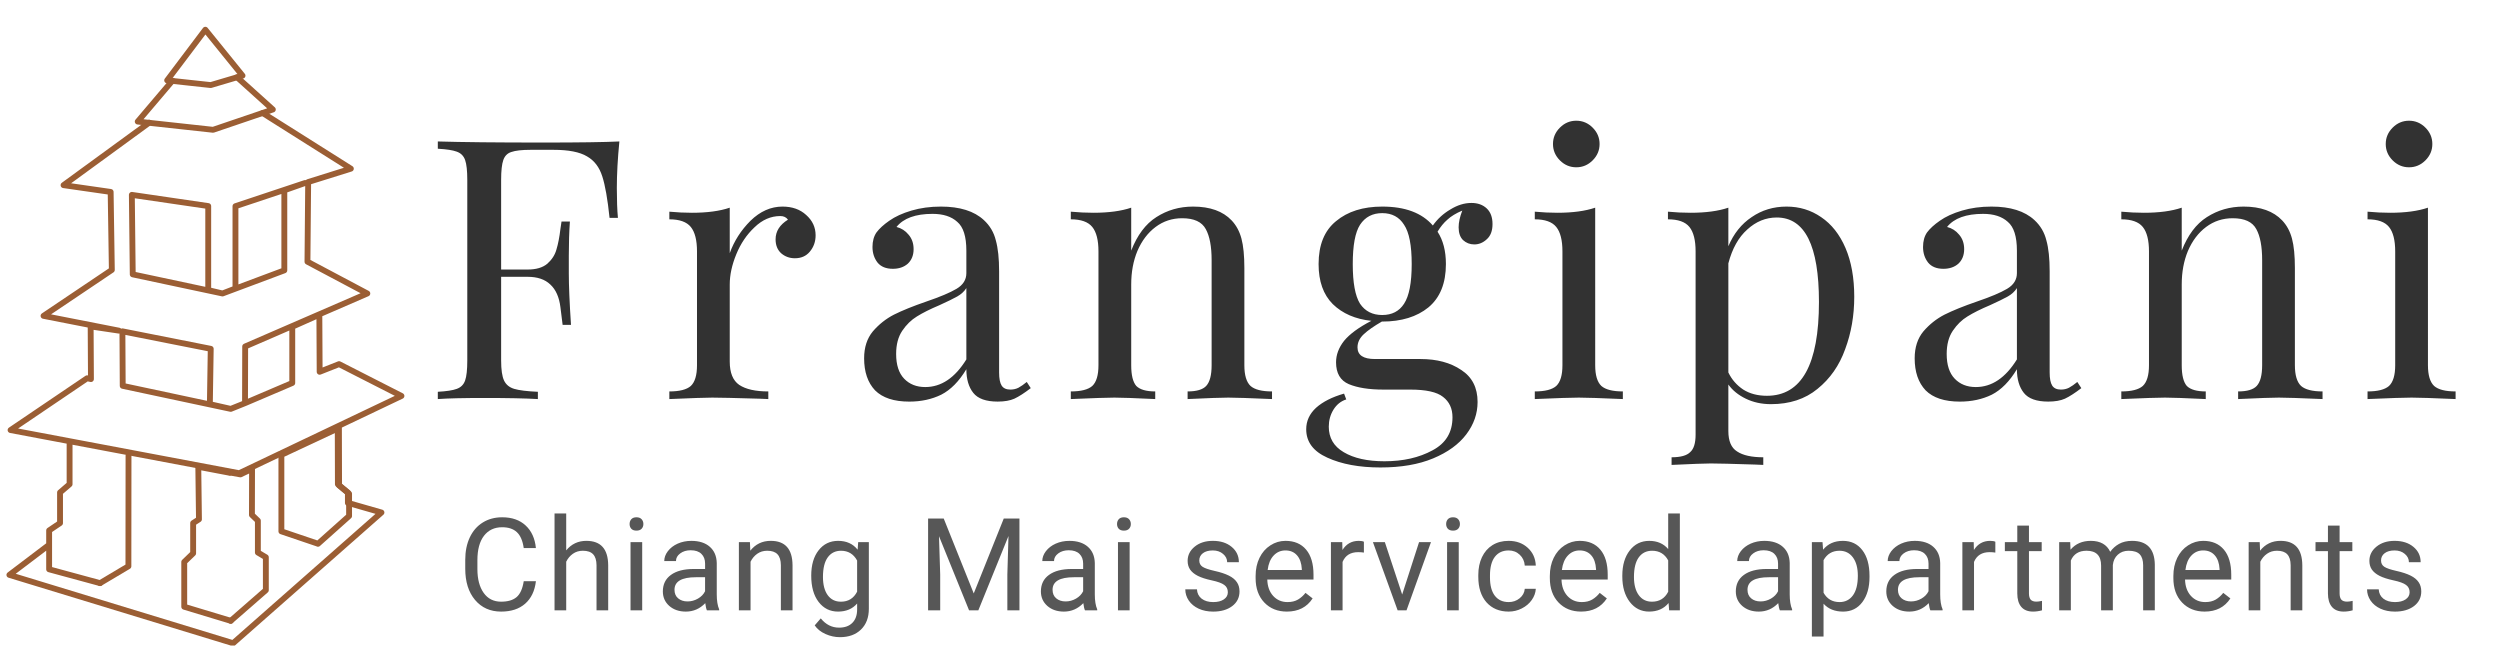 <?xml version="1.0" encoding="utf-8"?>
<!-- Generator: Adobe Illustrator 14.0.0, SVG Export Plug-In  -->
<!DOCTYPE svg PUBLIC "-//W3C//DTD SVG 1.1//EN" "http://www.w3.org/Graphics/SVG/1.1/DTD/svg11.dtd">
<svg version="1.1"
	 xmlns="http://www.w3.org/2000/svg" xmlns:xlink="http://www.w3.org/1999/xlink" xmlns:a="http://ns.adobe.com/AdobeSVGViewerExtensions/3.0/"
	 x="0px" y="0px" width="213px" height="55px" viewBox="0 -2 213 55" enable-background="new 0 -2 213 55" xml:space="preserve">
<defs>
</defs>
<path fill="#323232" d="M52.771,10.052c-0.145,1.468-0.217,2.79-0.217,3.968c0,1.033,0.031,1.881,0.093,2.542h-0.713
	c-0.166-1.591-0.372-2.77-0.62-3.534c-0.248-0.785-0.682-1.354-1.302-1.705c-0.62-0.372-1.571-0.558-2.852-0.558h-1.953
	c-0.744,0-1.292,0.062-1.643,0.186c-0.331,0.103-0.558,0.331-0.682,0.682c-0.124,0.352-0.186,0.92-0.186,1.705v7.626h2.263
	c0.723,0,1.281-0.165,1.674-0.496c0.393-0.351,0.651-0.754,0.775-1.209c0.145-0.475,0.258-1.064,0.341-1.767l0.093-0.62h0.713
	c-0.062,0.868-0.093,1.839-0.093,2.914v1.488c0,1.054,0.062,2.521,0.186,4.402h-0.713c-0.021-0.145-0.083-0.641-0.186-1.488
	c-0.104-0.868-0.393-1.519-0.868-1.953c-0.455-0.434-1.095-0.651-1.922-0.651h-2.263v7.13c0,0.786,0.083,1.354,0.248,1.705
	c0.166,0.352,0.455,0.589,0.868,0.713s1.085,0.207,2.015,0.248V32c-1.075-0.062-2.594-0.093-4.557-0.093
	c-1.777,0-3.1,0.03-3.968,0.093v-0.62c0.744-0.041,1.282-0.124,1.612-0.248c0.351-0.124,0.589-0.361,0.713-0.713
	c0.124-0.351,0.186-0.919,0.186-1.705V13.338c0-0.785-0.062-1.354-0.186-1.705c-0.124-0.351-0.362-0.589-0.713-0.713
	c-0.331-0.124-0.868-0.207-1.612-0.248v-0.62c2.025,0.062,5.022,0.093,8.99,0.093C49.33,10.145,51.49,10.114,52.771,10.052z
	 M66.669,15.601c0.827,0,1.498,0.238,2.015,0.713c0.537,0.475,0.806,1.054,0.806,1.736c0,0.538-0.165,1.002-0.496,1.395
	c-0.31,0.372-0.733,0.558-1.271,0.558c-0.455,0-0.848-0.145-1.178-0.434c-0.31-0.289-0.465-0.682-0.465-1.178
	c0-0.682,0.351-1.24,1.054-1.674c-0.145-0.207-0.362-0.31-0.651-0.31c-0.806,0-1.54,0.32-2.201,0.961
	c-0.661,0.62-1.178,1.385-1.55,2.294s-0.558,1.767-0.558,2.573v6.572c0,0.951,0.269,1.612,0.806,1.984
	c0.558,0.372,1.385,0.559,2.48,0.559V32l-0.744-0.031c-2.108-0.062-3.451-0.093-4.03-0.093c-0.538,0-1.757,0.042-3.658,0.124v-0.65
	c0.868,0,1.478-0.156,1.829-0.466c0.351-0.331,0.527-0.919,0.527-1.767v-9.703c0-0.951-0.176-1.643-0.527-2.077
	c-0.352-0.434-0.961-0.651-1.829-0.651v-0.651c0.661,0.062,1.302,0.093,1.922,0.093c1.302,0,2.377-0.145,3.224-0.434v3.875
	c0.372-1.033,0.961-1.953,1.767-2.759C64.768,16.004,65.677,15.601,66.669,15.601z M77.467,32.217c-1.302,0-2.273-0.32-2.914-0.961
	c-0.62-0.661-0.93-1.57-0.93-2.729c0-0.93,0.248-1.693,0.744-2.293c0.517-0.6,1.116-1.075,1.798-1.426
	c0.703-0.352,1.623-0.724,2.759-1.116c1.157-0.393,2.015-0.754,2.573-1.085s0.837-0.775,0.837-1.333v-1.922
	c0-1.199-0.258-2.015-0.775-2.449c-0.496-0.455-1.199-0.682-2.108-0.682c-1.447,0-2.47,0.372-3.069,1.116
	c0.413,0.104,0.754,0.32,1.023,0.651c0.289,0.331,0.434,0.744,0.434,1.24c0,0.517-0.165,0.93-0.496,1.24
	c-0.331,0.29-0.754,0.434-1.271,0.434c-0.579,0-1.013-0.176-1.302-0.527c-0.289-0.372-0.434-0.816-0.434-1.333
	c0-0.496,0.114-0.909,0.341-1.24c0.248-0.331,0.609-0.661,1.085-0.992c0.496-0.352,1.126-0.641,1.891-0.868
	c0.765-0.227,1.602-0.341,2.511-0.341c1.612,0,2.832,0.382,3.658,1.147c0.517,0.475,0.857,1.054,1.023,1.736
	c0.186,0.662,0.279,1.54,0.279,2.635v8.617c0,0.518,0.072,0.889,0.217,1.117c0.145,0.227,0.393,0.34,0.744,0.34
	c0.248,0,0.476-0.051,0.682-0.154c0.228-0.124,0.465-0.289,0.713-0.496l0.341,0.527c-0.538,0.413-1.002,0.713-1.395,0.898
	c-0.372,0.166-0.848,0.248-1.426,0.248c-0.992,0-1.684-0.248-2.077-0.744c-0.393-0.496-0.589-1.168-0.589-2.015
	c-0.62,1.033-1.333,1.757-2.139,2.17C79.389,32.021,78.48,32.217,77.467,32.217z M78.831,30.977c1.364,0,2.532-0.785,3.503-2.355
	v-6.076c-0.186,0.29-0.444,0.527-0.775,0.713s-0.837,0.434-1.519,0.744c-0.785,0.331-1.426,0.651-1.922,0.961
	c-0.476,0.29-0.889,0.692-1.24,1.209c-0.351,0.517-0.527,1.178-0.527,1.984c0,0.93,0.228,1.633,0.682,2.107
	C77.488,30.739,78.087,30.977,78.831,30.977z M101.649,15.601c1.446,0,2.542,0.393,3.286,1.178c0.392,0.414,0.671,0.93,0.837,1.55
	c0.165,0.62,0.248,1.457,0.248,2.511v8.277c0,0.848,0.175,1.436,0.527,1.767c0.351,0.31,0.961,0.466,1.829,0.466V32
	c-1.902-0.082-3.142-0.124-3.72-0.124c-0.579,0-1.736,0.042-3.472,0.124v-0.65c0.764,0,1.291-0.156,1.581-0.466
	c0.31-0.331,0.465-0.919,0.465-1.767v-8.959c0-1.158-0.166-2.036-0.496-2.635c-0.331-0.62-1.003-0.93-2.015-0.93
	c-0.848,0-1.602,0.248-2.263,0.744c-0.662,0.496-1.178,1.178-1.55,2.046c-0.352,0.848-0.527,1.798-0.527,2.852v6.882
	c0,0.848,0.145,1.436,0.434,1.767c0.31,0.31,0.847,0.466,1.612,0.466V32c-1.736-0.082-2.894-0.124-3.472-0.124
	s-1.819,0.042-3.72,0.124v-0.65c0.868,0,1.478-0.156,1.829-0.466c0.352-0.331,0.527-0.919,0.527-1.767v-9.703
	c0-0.951-0.175-1.643-0.527-2.077s-0.961-0.651-1.829-0.651v-0.651c0.662,0.062,1.302,0.093,1.922,0.093
	c1.302,0,2.376-0.145,3.224-0.434v3.658c0.517-1.323,1.23-2.273,2.139-2.852C99.448,15.901,100.491,15.601,101.649,15.601z
	 M125.609,18.825c-0.373,0-0.692-0.124-0.961-0.372c-0.248-0.248-0.373-0.61-0.373-1.085c0-0.414,0.104-0.889,0.311-1.426
	c-0.537,0.228-0.961,0.486-1.271,0.775c-0.31,0.269-0.588,0.61-0.836,1.023c0.475,0.723,0.713,1.643,0.713,2.759
	c0,1.633-0.496,2.862-1.488,3.689c-0.992,0.806-2.305,1.209-3.938,1.209h-0.031c-0.682,0.393-1.198,0.754-1.549,1.085
	c-0.352,0.33-0.527,0.702-0.527,1.115c0,0.662,0.496,0.992,1.488,0.992h3.875c1.404,0,2.562,0.311,3.472,0.93
	c0.93,0.6,1.396,1.51,1.396,2.729c0,0.992-0.32,1.912-0.962,2.759c-0.641,0.848-1.581,1.529-2.821,2.046
	c-1.239,0.518-2.737,0.775-4.494,0.775c-1.799,0-3.307-0.279-4.526-0.837c-1.198-0.538-1.798-1.344-1.798-2.418
	c0-0.703,0.279-1.312,0.837-1.829c0.579-0.517,1.374-0.92,2.388-1.209l0.186,0.496c-0.455,0.145-0.816,0.434-1.086,0.867
	c-0.269,0.435-0.402,0.92-0.402,1.457c0,0.951,0.424,1.674,1.271,2.17c0.867,0.518,2.024,0.775,3.472,0.775
	c1.591,0,2.955-0.31,4.092-0.93c1.138-0.6,1.705-1.54,1.705-2.821c0-0.743-0.269-1.322-0.806-1.735
	c-0.518-0.414-1.447-0.621-2.791-0.621h-2.293c-1.219,0-2.201-0.154-2.945-0.465c-0.723-0.31-1.085-0.93-1.085-1.859
	c0-0.641,0.228-1.25,0.683-1.829c0.475-0.579,1.25-1.147,2.324-1.705c-1.363-0.145-2.459-0.62-3.286-1.426
	c-0.806-0.806-1.209-1.943-1.209-3.41c0-1.633,0.496-2.852,1.488-3.658c0.991-0.827,2.304-1.24,3.937-1.24
	c1.943,0,3.379,0.537,4.31,1.612c0.393-0.558,0.889-1.013,1.487-1.364c0.6-0.372,1.199-0.558,1.799-0.558
	c0.537,0,0.971,0.155,1.302,0.465s0.496,0.754,0.496,1.333s-0.165,1.013-0.496,1.302C126.354,18.68,126.002,18.825,125.609,18.825z
	 M117.766,24.839c0.827,0,1.447-0.32,1.86-0.961c0.435-0.661,0.651-1.788,0.651-3.379s-0.217-2.708-0.651-3.348
	c-0.413-0.661-1.033-0.992-1.86-0.992c-0.826,0-1.457,0.331-1.891,0.992c-0.413,0.641-0.62,1.757-0.62,3.348s0.207,2.718,0.62,3.379
	C116.309,24.519,116.939,24.839,117.766,24.839z M134.299,8.285c0.537,0,1.002,0.196,1.395,0.589s0.59,0.857,0.59,1.395
	c0,0.537-0.197,1.002-0.59,1.395s-0.857,0.589-1.395,0.589s-1.003-0.196-1.395-0.589c-0.393-0.393-0.59-0.858-0.59-1.395
	c0-0.538,0.197-1.002,0.59-1.395C133.296,8.481,133.762,8.285,134.299,8.285z M135.911,29.117c0,0.848,0.175,1.436,0.526,1.767
	c0.352,0.31,0.961,0.466,1.83,0.466V32c-1.902-0.082-3.152-0.124-3.752-0.124s-1.85,0.042-3.75,0.124v-0.65
	c0.867,0,1.477-0.156,1.828-0.466c0.352-0.331,0.527-0.919,0.527-1.767v-9.703c0-0.951-0.176-1.643-0.527-2.077
	s-0.961-0.651-1.828-0.651v-0.651c0.66,0.062,1.301,0.093,1.922,0.093c1.301,0,2.375-0.145,3.224-0.434V29.117z M152.216,15.601
	c1.095,0,2.077,0.3,2.945,0.899c0.889,0.599,1.581,1.478,2.077,2.635c0.496,1.158,0.744,2.542,0.744,4.154
	c0,1.591-0.258,3.079-0.775,4.464c-0.496,1.385-1.281,2.511-2.355,3.379c-1.055,0.868-2.377,1.302-3.969,1.302
	c-0.785,0-1.498-0.154-2.139-0.465c-0.641-0.31-1.137-0.713-1.488-1.209v3.969c0,0.847,0.248,1.426,0.744,1.735
	c0.496,0.331,1.24,0.496,2.232,0.496v0.651l-0.713-0.031c-1.922-0.062-3.172-0.094-3.752-0.094c-0.496,0-1.611,0.042-3.348,0.125
	V36.96c0.766,0,1.292-0.145,1.581-0.435c0.31-0.268,0.465-0.764,0.465-1.487V19.414c0-0.951-0.176-1.643-0.526-2.077
	c-0.352-0.434-0.961-0.651-1.83-0.651v-0.651c0.642,0.062,1.281,0.093,1.923,0.093c1.302,0,2.377-0.145,3.224-0.434v3.286
	c0.455-1.075,1.116-1.901,1.984-2.48C150.107,15.901,151.1,15.601,152.216,15.601z M150.542,31.721c2.955,0,4.433-2.666,4.433-7.998
	c0-4.795-1.199-7.192-3.596-7.192c-0.93,0-1.768,0.341-2.511,1.023c-0.744,0.661-1.281,1.622-1.612,2.883v9.299
	c0.289,0.6,0.713,1.086,1.271,1.457C149.085,31.545,149.757,31.721,150.542,31.721z M166.975,32.217
	c-1.303,0-2.274-0.32-2.914-0.961c-0.621-0.661-0.931-1.57-0.931-2.729c0-0.93,0.248-1.693,0.744-2.293
	c0.517-0.6,1.116-1.075,1.798-1.426c0.702-0.352,1.622-0.724,2.76-1.116c1.156-0.393,2.014-0.754,2.572-1.085
	s0.837-0.775,0.837-1.333v-1.922c0-1.199-0.259-2.015-0.774-2.449c-0.496-0.455-1.199-0.682-2.108-0.682
	c-1.446,0-2.47,0.372-3.069,1.116c0.413,0.104,0.754,0.32,1.023,0.651c0.289,0.331,0.434,0.744,0.434,1.24
	c0,0.517-0.166,0.93-0.496,1.24c-0.33,0.29-0.754,0.434-1.271,0.434c-0.579,0-1.013-0.176-1.302-0.527
	c-0.291-0.372-0.435-0.816-0.435-1.333c0-0.496,0.113-0.909,0.341-1.24c0.248-0.331,0.609-0.661,1.086-0.992
	c0.496-0.352,1.125-0.641,1.891-0.868c0.764-0.227,1.602-0.341,2.511-0.341c1.612,0,2.831,0.382,3.658,1.147
	c0.517,0.475,0.856,1.054,1.022,1.736c0.187,0.662,0.279,1.54,0.279,2.635v8.617c0,0.518,0.072,0.889,0.217,1.117
	c0.145,0.227,0.393,0.34,0.744,0.34c0.248,0,0.475-0.051,0.682-0.154c0.228-0.124,0.465-0.289,0.713-0.496l0.342,0.527
	c-0.538,0.413-1.003,0.713-1.395,0.898c-0.373,0.166-0.849,0.248-1.427,0.248c-0.991,0-1.685-0.248-2.077-0.744
	s-0.589-1.168-0.589-2.015c-0.62,1.033-1.333,1.757-2.139,2.17C168.896,32.021,167.986,32.217,166.975,32.217z M168.338,30.977
	c1.364,0,2.531-0.785,3.503-2.355v-6.076c-0.187,0.29-0.444,0.527-0.774,0.713c-0.332,0.186-0.838,0.434-1.52,0.744
	c-0.785,0.331-1.426,0.651-1.922,0.961c-0.477,0.29-0.889,0.692-1.24,1.209s-0.527,1.178-0.527,1.984
	c0,0.93,0.228,1.633,0.683,2.107C166.994,30.739,167.594,30.977,168.338,30.977z M191.154,15.601c1.447,0,2.543,0.393,3.287,1.178
	c0.393,0.414,0.672,0.93,0.836,1.55c0.166,0.62,0.248,1.457,0.248,2.511v8.277c0,0.848,0.177,1.436,0.527,1.767
	c0.352,0.31,0.961,0.466,1.829,0.466V32c-1.901-0.082-3.141-0.124-3.72-0.124s-1.736,0.042-3.473,0.124v-0.65
	c0.766,0,1.293-0.156,1.582-0.466c0.31-0.331,0.465-0.919,0.465-1.767v-8.959c0-1.158-0.166-2.036-0.496-2.635
	c-0.331-0.62-1.002-0.93-2.016-0.93c-0.847,0-1.602,0.248-2.263,0.744s-1.178,1.178-1.55,2.046
	c-0.352,0.848-0.527,1.798-0.527,2.852v6.882c0,0.848,0.145,1.436,0.434,1.767c0.311,0.31,0.848,0.466,1.613,0.466V32
	c-1.736-0.082-2.894-0.124-3.473-0.124s-1.818,0.042-3.721,0.124v-0.65c0.869,0,1.479-0.156,1.83-0.466
	c0.351-0.331,0.527-0.919,0.527-1.767v-9.703c0-0.951-0.177-1.643-0.527-2.077c-0.352-0.434-0.961-0.651-1.83-0.651v-0.651
	c0.662,0.062,1.303,0.093,1.923,0.093c1.302,0,2.377-0.145,3.224-0.434v3.658c0.518-1.323,1.23-2.273,2.139-2.852
	C188.954,15.901,189.998,15.601,191.154,15.601z M205.25,8.285c0.537,0,1.002,0.196,1.395,0.589c0.394,0.393,0.59,0.857,0.59,1.395
	c0,0.537-0.196,1.002-0.59,1.395c-0.393,0.393-0.857,0.589-1.395,0.589s-1.002-0.196-1.395-0.589
	c-0.394-0.393-0.59-0.858-0.59-1.395c0-0.538,0.196-1.002,0.59-1.395C204.248,8.481,204.713,8.285,205.25,8.285z M206.861,29.117
	c0,0.848,0.177,1.436,0.527,1.767c0.352,0.31,0.961,0.466,1.829,0.466V32c-1.901-0.082-3.151-0.124-3.751-0.124
	c-0.599,0-1.85,0.042-3.751,0.124v-0.65c0.868,0,1.478-0.156,1.829-0.466c0.352-0.331,0.527-0.919,0.527-1.767v-9.703
	c0-0.951-0.176-1.643-0.527-2.077s-0.961-0.651-1.829-0.651v-0.651c0.661,0.062,1.302,0.093,1.923,0.093
	c1.301,0,2.377-0.145,3.223-0.434V29.117z"/>
<path display="none" fill="#6A3C06" d="M33.756,31.148l-5.269-2.699c-0.114-0.059-0.248-0.065-0.366-0.019l-1.042,0.41v-3.935
	l3.769-1.643c0.158-0.069,0.262-0.223,0.269-0.396c0.006-0.173-0.086-0.334-0.239-0.415l-4.862-2.574v-6.123l3.396-1.077
	c0.166-0.053,0.287-0.198,0.309-0.372s-0.058-0.345-0.205-0.438l-6.662-4.228c0.14-0.056,0.244-0.176,0.274-0.325
	c0.032-0.157-0.021-0.318-0.139-0.425L20.486,4.62c0.031-0.041,0.058-0.085,0.073-0.136c0.044-0.144,0.014-0.3-0.08-0.417l-3.14-3.9
	C17.253,0.059,17.126,0,16.984,0c-0.138,0.002-0.267,0.068-0.35,0.179l-3.223,4.3c-0.097,0.129-0.117,0.301-0.053,0.45
	c0.015,0.036,0.036,0.068,0.059,0.098l-2.474,2.932c-0.107,0.127-0.136,0.303-0.075,0.458c0.041,0.103,0.118,0.181,0.212,0.23
	l-6.323,4.64c-0.147,0.108-0.215,0.294-0.171,0.472s0.19,0.311,0.371,0.337l3.593,0.52v5.998l-5.472,3.766
	c-0.149,0.103-0.222,0.285-0.186,0.462c0.036,0.178,0.175,0.316,0.352,0.351l3.614,0.713v3.904l-6.554,4.264
	c-0.154,0.1-0.231,0.283-0.196,0.464s0.176,0.321,0.356,0.356l4.619,0.876v3.075l-0.652,0.565c-0.099,0.085-0.155,0.21-0.155,0.341
	v2.36l-0.723,0.491c-0.123,0.084-0.197,0.224-0.197,0.373v0.994l-3.178,2.422c-0.134,0.103-0.2,0.271-0.17,0.438
	c0.03,0.167,0.149,0.303,0.31,0.352l18.889,5.801c0.043,0.014,0.087,0.02,0.131,0.02c0.107,0,0.213-0.039,0.295-0.112l12.526-11.101
	c0.121-0.106,0.175-0.271,0.142-0.43s-0.148-0.287-0.301-0.336l-2.423-0.78v-0.385c0-0.136-0.06-0.263-0.164-0.349l-0.693-0.57
	v-4.572l5.027-2.409c0.154-0.073,0.252-0.229,0.255-0.4S33.908,31.227,33.756,31.148z M17.004,1.181l2.358,2.929l-1.957,0.583
	l-2.806-0.306L17.004,1.181z M14.386,5.27l3.014,0.328C17.416,5.599,17.432,5.6,17.448,5.6c0.043,0,0.085-0.006,0.127-0.019
	l1.984-0.591l2.267,2.055l-4.229,1.446l-5.19-0.57c-0.065-0.024-0.135-0.03-0.204-0.022L12.17,7.895L14.386,5.27z M4.464,24.515
	l4.786-3.293c0.122-0.084,0.195-0.223,0.195-0.372v-6.625c0-0.224-0.164-0.414-0.384-0.445l-2.888-0.418l6.188-4.541l5.237,0.575
	c0.016,0.002,0.032,0.003,0.048,0.003c0.049,0,0.098-0.008,0.144-0.024l3.979-1.36l6.454,4.097l-2.788,0.884
	c-0.002,0-0.003,0.001-0.005,0.001c0,0-0.001,0-0.001,0s0,0-0.001,0c0,0,0,0,0,0l-6.033,2.012c-0.183,0.061-0.307,0.233-0.307,0.427
	v6.679L18.41,22.38l-0.727-0.173v-6.781c0-0.223-0.163-0.413-0.382-0.445l-6.375-0.95c-0.129-0.02-0.259,0.019-0.358,0.104
	c-0.098,0.085-0.155,0.21-0.155,0.341v6.752c0,0.212,0.147,0.396,0.354,0.44l7.58,1.623c0.084,0.018,0.172,0.012,0.252-0.019
	l5.218-1.965c0.174-0.065,0.291-0.233,0.291-0.421v-6.477l1.013-0.352v6.094c0,0.167,0.092,0.32,0.239,0.398l4.274,2.263
	l-9.465,4.126c-0.164,0.07-0.27,0.233-0.27,0.412v4.508l-0.799,0.322l-1.256-0.289v-4.34c0-0.215-0.15-0.4-0.36-0.441l-7.398-1.486
	c-0.001,0-0.001,0-0.002,0L4.464,24.515z M23.213,14.685v5.888l-3.23,1.216v-6.027L23.213,14.685z M16.789,15.813v6.223l-5.48-1.173
	v-5.866L16.789,15.813z M23.885,26.299v3.854l-3.09,1.328v-3.835L23.885,26.299z M16.95,27.92v3.776l-6.503-1.367v-3.716
	L16.95,27.92z M4.25,43.214l0.723-0.491c0.123-0.084,0.197-0.224,0.197-0.373v-2.394l0.652-0.565
	c0.099-0.086,0.155-0.21,0.155-0.341v-3.111l4.082,0.774l-0.008,9.047l-2.014,1.205L4.25,45.931V43.214L4.25,43.214z M29.427,42.086
	c0.095-0.086,0.149-0.208,0.149-0.336v-0.564l1.399,0.451L19.228,52.046l-17.812-5.47l1.939-1.478v1.177
	c0,0.202,0.135,0.381,0.33,0.434l4.3,1.176c0.001,0,0.002,0,0.003,0c0.005,0.002,0.01,0.002,0.016,0.002
	c0.03,0.008,0.059,0.012,0.089,0.012c0.003,0,0.007,0.002,0.01,0.002c0.006,0,0.012-0.002,0.018-0.002
	c0.028-0.002,0.056-0.006,0.083-0.012c0.009-0.002,0.017-0.004,0.026-0.006c0.035-0.011,0.069-0.024,0.101-0.043
	c0,0,0.001,0,0.002-0.001l2.396-1.435c0.135-0.08,0.218-0.228,0.218-0.386l0.009-9.134l4.996,0.949v3.971L15.7,41.986
	c-0.116,0.085-0.184,0.221-0.184,0.363v2.379L14.9,45.327c-0.087,0.085-0.136,0.201-0.136,0.323v3.807
	c0,0.197,0.129,0.373,0.318,0.43l3.927,1.195c0.004,0.001,0.009,0,0.014,0.002c0.038,0.01,0.077,0.017,0.116,0.017
	c0.044,0,0.087-0.008,0.13-0.021c0.004-0.002,0.009-0.003,0.013-0.004c0.039-0.014,0.075-0.033,0.109-0.057
	c0.006-0.005,0.013-0.01,0.019-0.014c0.007-0.006,0.015-0.01,0.022-0.016l2.964-2.601c0.097-0.085,0.153-0.21,0.153-0.339V45.25
	c0-0.158-0.084-0.306-0.22-0.387l-0.454-0.27v-2.449c0-0.122-0.049-0.238-0.136-0.323l-0.364-0.354l0.008-3.586l1.582-0.758v5.928
	c0,0.193,0.122,0.364,0.304,0.426l3.015,1.028c0.011,0.006,0.022,0.012,0.034,0.017c0.059,0.027,0.121,0.04,0.183,0.04
	c0.108,0,0.214-0.04,0.298-0.114L29.427,42.086z M20.616,41.979l0.364,0.355v2.516c0,0.159,0.083,0.307,0.22,0.388l0.454,0.27v2.339
	l-2.624,2.302l-3.372-1.025v-3.281l0.615-0.599c0.087-0.085,0.137-0.201,0.137-0.324v-2.339l0.251-0.185
	c0.116-0.084,0.184-0.22,0.184-0.363v-4.029l2.927,0.555c0.093,0.018,0.189,0.006,0.275-0.035l0.441-0.212l-0.008,3.345
	C20.479,41.777,20.529,41.895,20.616,41.979z M27.988,39.498l0.693,0.571v1.479l-2.278,2.046l-2.543-0.867v-6.034l3.964-1.899v4.356
	C27.824,39.285,27.884,39.412,27.988,39.498z M19.794,37.646L1.73,34.217l5.819-3.785c0.128-0.083,0.205-0.226,0.205-0.378v-3.948
	l1.799,0.334v4.256c0,0.213,0.149,0.396,0.356,0.439l7.394,1.555l1.735,0.399c0.089,0.021,0.182,0.014,0.266-0.021l1.208-0.487
	c0.004-0.001,0.008-0.003,0.012-0.005l3.985-1.712c0.165-0.071,0.271-0.233,0.271-0.414v-4.542l1.404-0.612V29.5
	c0,0.148,0.073,0.287,0.195,0.371c0.122,0.085,0.278,0.103,0.416,0.048l1.465-0.577l4.282,2.195L19.794,37.646z"/>
<path fill-opacity="0.66" d="M45.66,47.519c-0.097,0.827-0.403,1.466-0.918,1.917c-0.512,0.448-1.194,0.672-2.046,0.672
	c-0.924,0-1.665-0.331-2.224-0.994c-0.555-0.662-0.833-1.549-0.833-2.658v-0.752c0-0.727,0.129-1.366,0.387-1.918
	c0.261-0.551,0.63-0.974,1.106-1.268c0.476-0.297,1.028-0.445,1.654-0.445c0.831,0,1.497,0.232,1.998,0.698
	c0.501,0.462,0.793,1.103,0.875,1.923h-1.037c-0.089-0.623-0.285-1.074-0.585-1.354c-0.297-0.279-0.714-0.419-1.251-0.419
	c-0.659,0-1.176,0.243-1.552,0.73c-0.373,0.487-0.559,1.18-0.559,2.079v0.757c0,0.849,0.177,1.523,0.532,2.024
	c0.354,0.502,0.851,0.752,1.488,0.752c0.573,0,1.012-0.129,1.316-0.387c0.308-0.261,0.512-0.714,0.612-1.358H45.66z M48.241,44.893
	c0.44-0.541,1.013-0.812,1.719-0.812c1.228,0,1.848,0.692,1.858,2.079V50h-0.994v-3.846c-0.003-0.419-0.1-0.729-0.29-0.93
	c-0.187-0.2-0.478-0.301-0.875-0.301c-0.322,0-0.605,0.086-0.849,0.258s-0.433,0.398-0.569,0.678V50h-0.994v-8.25h0.994V44.893z
	 M54.715,50h-0.994v-5.812h0.994V50z M53.641,42.646c0-0.16,0.048-0.297,0.145-0.408c0.1-0.11,0.247-0.166,0.44-0.166
	s0.34,0.056,0.44,0.166c0.1,0.111,0.15,0.248,0.15,0.408c0,0.162-0.05,0.296-0.15,0.403c-0.101,0.107-0.247,0.161-0.44,0.161
	s-0.34-0.054-0.44-0.161C53.689,42.942,53.641,42.809,53.641,42.646z M60.229,50c-0.058-0.115-0.104-0.318-0.14-0.612
	c-0.461,0.479-1.013,0.72-1.654,0.72c-0.573,0-1.043-0.161-1.413-0.483c-0.365-0.325-0.547-0.737-0.547-1.235
	c0-0.605,0.229-1.074,0.688-1.407c0.461-0.337,1.11-0.505,1.944-0.505h0.967V46.02c0-0.347-0.104-0.623-0.312-0.826
	c-0.208-0.208-0.514-0.312-0.918-0.312c-0.354,0-0.651,0.09-0.892,0.27c-0.24,0.179-0.359,0.395-0.359,0.649h-0.999
	c0-0.29,0.102-0.569,0.306-0.838c0.208-0.272,0.487-0.487,0.838-0.645c0.354-0.157,0.743-0.236,1.165-0.236
	c0.67,0,1.194,0.169,1.574,0.505c0.379,0.333,0.576,0.793,0.591,1.381v2.674c0,0.534,0.068,0.959,0.204,1.273V50H60.229z
	 M58.58,49.242c0.312,0,0.607-0.08,0.886-0.241s0.481-0.37,0.606-0.628V47.18h-0.778c-1.218,0-1.827,0.357-1.827,1.069
	c0,0.312,0.104,0.556,0.312,0.73C57.987,49.154,58.253,49.242,58.58,49.242z M63.894,44.188l0.032,0.73
	c0.444-0.559,1.024-0.838,1.74-0.838c1.229,0,1.848,0.692,1.858,2.079V50h-0.994v-3.846c-0.003-0.419-0.1-0.729-0.29-0.93
	c-0.186-0.2-0.478-0.301-0.875-0.301c-0.322,0-0.605,0.086-0.849,0.258c-0.243,0.172-0.433,0.398-0.569,0.678V50h-0.994v-5.812
	H63.894z M69.117,47.046c0-0.905,0.209-1.626,0.628-2.159c0.419-0.537,0.974-0.806,1.665-0.806c0.709,0,1.262,0.251,1.66,0.752
	l0.048-0.645h0.908v5.672c0,0.752-0.224,1.345-0.671,1.778c-0.444,0.433-1.042,0.649-1.794,0.649c-0.419,0-0.829-0.089-1.23-0.269
	s-0.707-0.424-0.918-0.736l0.516-0.596c0.426,0.526,0.947,0.789,1.563,0.789c0.483,0,0.859-0.136,1.128-0.408
	c0.272-0.271,0.408-0.654,0.408-1.148v-0.5c-0.397,0.459-0.94,0.688-1.627,0.688c-0.68,0-1.232-0.273-1.654-0.822
	C69.326,48.738,69.117,47.991,69.117,47.046z M70.116,47.158c0,0.656,0.134,1.172,0.403,1.547c0.269,0.373,0.645,0.559,1.128,0.559
	c0.627,0,1.087-0.284,1.38-0.854v-2.653c-0.304-0.556-0.761-0.833-1.37-0.833c-0.483,0-0.861,0.188-1.133,0.564
	C70.252,45.864,70.116,46.421,70.116,47.158z M80.406,42.18l2.557,6.381l2.557-6.381h1.337V50h-1.031v-3.045l0.097-3.287L83.355,50
	h-0.79l-2.562-6.316l0.102,3.271V50h-1.031v-7.82H80.406z M92.44,50c-0.058-0.115-0.104-0.318-0.14-0.612
	c-0.462,0.479-1.014,0.72-1.654,0.72c-0.573,0-1.044-0.161-1.413-0.483c-0.365-0.325-0.548-0.737-0.548-1.235
	c0-0.605,0.229-1.074,0.688-1.407c0.462-0.337,1.11-0.505,1.944-0.505h0.967V46.02c0-0.347-0.104-0.623-0.312-0.826
	c-0.208-0.208-0.514-0.312-0.918-0.312c-0.354,0-0.652,0.09-0.892,0.27c-0.24,0.179-0.36,0.395-0.36,0.649h-0.999
	c0-0.29,0.102-0.569,0.306-0.838c0.208-0.272,0.487-0.487,0.838-0.645c0.354-0.157,0.743-0.236,1.166-0.236
	c0.669,0,1.194,0.169,1.574,0.505c0.379,0.333,0.576,0.793,0.591,1.381v2.674c0,0.534,0.068,0.959,0.204,1.273V50H92.44z
	 M90.791,49.242c0.312,0,0.607-0.08,0.886-0.241s0.481-0.37,0.607-0.628V47.18h-0.779c-1.218,0-1.826,0.357-1.826,1.069
	c0,0.312,0.104,0.556,0.312,0.73C90.198,49.154,90.465,49.242,90.791,49.242z M96.245,50h-0.994v-5.812h0.994V50z M95.171,42.646
	c0-0.16,0.048-0.297,0.145-0.408c0.1-0.11,0.247-0.166,0.44-0.166c0.194,0,0.34,0.056,0.441,0.166c0.1,0.111,0.15,0.248,0.15,0.408
	c0,0.162-0.05,0.296-0.15,0.403c-0.101,0.107-0.247,0.161-0.441,0.161c-0.193,0-0.34-0.054-0.44-0.161
	C95.219,42.942,95.171,42.809,95.171,42.646z M104.612,48.459c0-0.27-0.102-0.477-0.306-0.623c-0.2-0.15-0.553-0.279-1.058-0.387
	c-0.501-0.107-0.9-0.236-1.198-0.387c-0.293-0.15-0.512-0.33-0.655-0.537c-0.14-0.208-0.209-0.455-0.209-0.742
	c0-0.476,0.2-0.879,0.601-1.208c0.405-0.329,0.92-0.494,1.547-0.494c0.659,0,1.192,0.17,1.601,0.511
	c0.411,0.34,0.617,0.775,0.617,1.305h-0.999c0-0.271-0.116-0.507-0.349-0.703c-0.229-0.197-0.519-0.296-0.87-0.296
	c-0.362,0-0.644,0.079-0.849,0.236c-0.204,0.157-0.306,0.363-0.306,0.618c0,0.239,0.095,0.42,0.285,0.542s0.532,0.238,1.026,0.349
	c0.498,0.111,0.9,0.244,1.208,0.398c0.308,0.153,0.536,0.34,0.682,0.559c0.151,0.215,0.226,0.478,0.226,0.789
	c0,0.52-0.208,0.937-0.623,1.252c-0.415,0.311-0.954,0.467-1.617,0.467c-0.465,0-0.877-0.082-1.235-0.247s-0.639-0.394-0.843-0.688
	c-0.201-0.298-0.301-0.618-0.301-0.962h0.994c0.017,0.334,0.15,0.599,0.397,0.795c0.251,0.193,0.58,0.291,0.988,0.291
	c0.376,0,0.677-0.076,0.903-0.227C104.498,48.917,104.612,48.713,104.612,48.459z M109.643,50.107c-0.789,0-1.43-0.258-1.924-0.773
	c-0.494-0.52-0.741-1.212-0.741-2.078v-0.184c0-0.576,0.109-1.09,0.329-1.541c0.221-0.455,0.529-0.809,0.924-1.063
	c0.396-0.258,0.826-0.387,1.289-0.387c0.754,0,1.342,0.249,1.76,0.747c0.42,0.497,0.63,1.21,0.63,2.137v0.414h-3.937
	c0.014,0.572,0.18,1.037,0.498,1.391c0.322,0.352,0.731,0.527,1.225,0.527c0.352,0,0.648-0.072,0.892-0.215
	c0.244-0.144,0.457-0.334,0.64-0.57l0.607,0.473C111.348,49.733,110.616,50.107,109.643,50.107z M109.52,44.897
	c-0.401,0-0.738,0.147-1.011,0.44c-0.272,0.29-0.44,0.698-0.505,1.225h2.911v-0.075c-0.028-0.505-0.165-0.896-0.408-1.171
	C110.264,45.037,109.934,44.897,109.52,44.897z M116.203,45.08c-0.151-0.025-0.314-0.037-0.489-0.037
	c-0.651,0-1.094,0.277-1.327,0.832V50h-0.992v-5.812h0.965l0.017,0.671c0.326-0.519,0.788-0.778,1.386-0.778
	c0.194,0,0.34,0.024,0.441,0.075V45.08z M119.465,48.652l1.439-4.464h1.016L119.836,50h-0.758l-2.105-5.812h1.016L119.465,48.652z
	 M124.285,50h-0.993v-5.812h0.993V50z M123.211,42.646c0-0.16,0.049-0.297,0.145-0.408c0.102-0.11,0.248-0.166,0.441-0.166
	s0.34,0.056,0.439,0.166c0.101,0.111,0.15,0.248,0.15,0.408c0,0.162-0.05,0.296-0.15,0.403c-0.1,0.107-0.246,0.161-0.439,0.161
	s-0.34-0.054-0.441-0.161C123.26,42.942,123.211,42.809,123.211,42.646z M128.542,49.297c0.354,0,0.664-0.107,0.929-0.322
	c0.266-0.215,0.412-0.484,0.44-0.807h0.94c-0.019,0.334-0.133,0.65-0.344,0.951c-0.212,0.301-0.494,0.541-0.849,0.72
	c-0.351,0.179-0.724,0.269-1.117,0.269c-0.792,0-1.422-0.264-1.892-0.789c-0.465-0.53-0.697-1.254-0.697-2.17v-0.167
	c0-0.565,0.104-1.069,0.311-1.509c0.209-0.441,0.506-0.783,0.893-1.026c0.39-0.243,0.85-0.365,1.38-0.365
	c0.651,0,1.192,0.195,1.622,0.585c0.434,0.391,0.665,0.897,0.693,1.521h-0.94c-0.028-0.376-0.173-0.685-0.429-0.924
	c-0.256-0.243-0.57-0.365-0.946-0.365c-0.505,0-0.897,0.183-1.177,0.548c-0.275,0.361-0.412,0.887-0.412,1.574v0.188
	c0,0.67,0.137,1.186,0.412,1.547C127.637,49.115,128.029,49.297,128.542,49.297z M134.71,50.107c-0.788,0-1.429-0.258-1.923-0.773
	c-0.494-0.52-0.741-1.212-0.741-2.078v-0.184c0-0.576,0.108-1.09,0.328-1.541c0.222-0.455,0.53-0.809,0.924-1.063
	c0.397-0.258,0.827-0.387,1.289-0.387c0.755,0,1.343,0.249,1.761,0.747c0.42,0.497,0.629,1.21,0.629,2.137v0.414h-3.937
	c0.015,0.572,0.181,1.037,0.499,1.391c0.322,0.352,0.73,0.527,1.225,0.527c0.352,0,0.648-0.072,0.891-0.215
	c0.244-0.144,0.457-0.334,0.641-0.57l0.607,0.473C136.415,49.733,135.684,50.107,134.71,50.107z M134.587,44.897
	c-0.401,0-0.737,0.147-1.01,0.44c-0.272,0.29-0.44,0.698-0.505,1.225h2.91v-0.075c-0.028-0.505-0.164-0.896-0.407-1.171
	C135.331,45.037,135.002,44.897,134.587,44.897z M138.221,47.046c0-0.892,0.211-1.608,0.633-2.148
	c0.422-0.544,0.976-0.816,1.66-0.816c0.68,0,1.219,0.233,1.616,0.698V41.75h0.994V50h-0.913l-0.049-0.623
	c-0.396,0.486-0.951,0.73-1.659,0.73c-0.674,0-1.224-0.275-1.649-0.827c-0.422-0.552-0.633-1.271-0.633-2.159V47.046z
	 M139.213,47.158c0,0.659,0.137,1.175,0.409,1.547c0.272,0.373,0.647,0.559,1.128,0.559c0.63,0,1.09-0.282,1.38-0.848v-2.67
	c-0.297-0.548-0.754-0.822-1.37-0.822c-0.486,0-0.865,0.188-1.138,0.564S139.213,46.421,139.213,47.158z M151.646,50
	c-0.057-0.115-0.104-0.318-0.14-0.612c-0.462,0.479-1.013,0.72-1.653,0.72c-0.574,0-1.045-0.161-1.414-0.483
	c-0.364-0.325-0.547-0.737-0.547-1.235c0-0.605,0.229-1.074,0.688-1.407c0.462-0.337,1.109-0.505,1.943-0.505h0.968V46.02
	c0-0.347-0.104-0.623-0.312-0.826c-0.207-0.208-0.514-0.312-0.918-0.312c-0.354,0-0.652,0.09-0.892,0.27
	c-0.24,0.179-0.36,0.395-0.36,0.649h-0.998c0-0.29,0.102-0.569,0.305-0.838c0.207-0.272,0.488-0.487,0.838-0.645
	c0.354-0.157,0.744-0.236,1.166-0.236c0.67,0,1.193,0.169,1.574,0.505c0.379,0.333,0.576,0.793,0.59,1.381v2.674
	c0,0.534,0.068,0.959,0.205,1.273V50H151.646z M149.998,49.242c0.311,0,0.607-0.08,0.886-0.241c0.279-0.161,0.482-0.37,0.607-0.628
	V47.18h-0.779c-1.217,0-1.825,0.357-1.825,1.069c0,0.312,0.104,0.556,0.312,0.73C149.404,49.154,149.672,49.242,149.998,49.242z
	 M159.282,47.158c0,0.885-0.203,1.598-0.607,2.139c-0.405,0.54-0.952,0.811-1.644,0.811c-0.705,0-1.26-0.224-1.665-0.672v2.799
	h-0.994v-8.046h0.907l0.049,0.645c0.404-0.501,0.967-0.752,1.688-0.752c0.697,0,1.25,0.263,1.653,0.79
	c0.408,0.525,0.613,1.258,0.613,2.196V47.158z M158.288,47.046c0-0.655-0.14-1.173-0.419-1.552c-0.279-0.38-0.662-0.57-1.148-0.57
	c-0.603,0-1.054,0.268-1.354,0.801v2.777c0.297,0.529,0.752,0.795,1.364,0.795c0.477,0,0.854-0.188,1.133-0.564
	C158.146,48.354,158.288,47.791,158.288,47.046z M164.467,50c-0.057-0.115-0.104-0.318-0.14-0.612
	c-0.462,0.479-1.013,0.72-1.654,0.72c-0.573,0-1.044-0.161-1.413-0.483c-0.365-0.325-0.547-0.737-0.547-1.235
	c0-0.605,0.229-1.074,0.688-1.407c0.461-0.337,1.109-0.505,1.943-0.505h0.967V46.02c0-0.347-0.104-0.623-0.311-0.826
	c-0.208-0.208-0.514-0.312-0.919-0.312c-0.354,0-0.651,0.09-0.892,0.27c-0.239,0.179-0.359,0.395-0.359,0.649h-0.999
	c0-0.29,0.103-0.569,0.306-0.838c0.209-0.272,0.487-0.487,0.838-0.645c0.354-0.157,0.743-0.236,1.166-0.236
	c0.67,0,1.194,0.169,1.573,0.505c0.38,0.333,0.577,0.793,0.591,1.381v2.674c0,0.534,0.068,0.959,0.204,1.273V50H164.467z
	 M162.818,49.242c0.312,0,0.606-0.08,0.886-0.241c0.28-0.161,0.481-0.37,0.606-0.628V47.18h-0.778c-1.218,0-1.826,0.357-1.826,1.069
	c0,0.312,0.104,0.556,0.312,0.73S162.492,49.242,162.818,49.242z M170.002,45.08c-0.15-0.025-0.314-0.037-0.488-0.037
	c-0.652,0-1.095,0.277-1.328,0.832V50h-0.992v-5.812h0.966l0.016,0.671c0.326-0.519,0.788-0.778,1.386-0.778
	c0.194,0,0.34,0.024,0.441,0.075V45.08z M172.867,42.781v1.407h1.085v0.769h-1.085v3.604c0,0.232,0.048,0.408,0.145,0.526
	c0.096,0.114,0.262,0.172,0.494,0.172c0.115,0,0.271-0.021,0.473-0.064V50c-0.262,0.072-0.516,0.107-0.763,0.107
	c-0.444,0-0.778-0.135-1.004-0.402c-0.226-0.27-0.339-0.65-0.339-1.145v-3.604h-1.059v-0.769h1.059v-1.407H172.867z M176.382,44.188
	l0.027,0.645c0.426-0.501,1.001-0.752,1.724-0.752c0.812,0,1.366,0.312,1.659,0.935c0.194-0.279,0.444-0.505,0.752-0.677
	c0.312-0.172,0.679-0.258,1.103-0.258c1.273,0,1.922,0.675,1.943,2.024V50h-0.994v-3.835c0-0.415-0.095-0.726-0.283-0.929
	c-0.19-0.208-0.51-0.312-0.957-0.312c-0.369,0-0.674,0.111-0.918,0.334c-0.244,0.218-0.386,0.514-0.424,0.886V50h-1v-3.809
	c0-0.845-0.414-1.268-1.24-1.268c-0.652,0-1.099,0.277-1.338,0.833V50h-0.994v-5.812H176.382z M187.835,50.107
	c-0.787,0-1.428-0.258-1.922-0.773c-0.495-0.52-0.742-1.212-0.742-2.078v-0.184c0-0.576,0.11-1.09,0.328-1.541
	c0.222-0.455,0.53-0.809,0.924-1.063c0.397-0.258,0.827-0.387,1.289-0.387c0.755,0,1.343,0.249,1.763,0.747
	c0.418,0.497,0.627,1.21,0.627,2.137v0.414h-3.937c0.015,0.572,0.181,1.037,0.499,1.391c0.322,0.352,0.73,0.527,1.225,0.527
	c0.352,0,0.648-0.072,0.893-0.215c0.242-0.144,0.455-0.334,0.639-0.57l0.607,0.473C189.54,49.733,188.809,50.107,187.835,50.107z
	 M187.712,44.897c-0.401,0-0.737,0.147-1.01,0.44c-0.272,0.29-0.44,0.698-0.505,1.225h2.91v-0.075
	c-0.027-0.505-0.164-0.896-0.407-1.171C188.457,45.037,188.127,44.897,187.712,44.897z M192.527,44.188l0.031,0.73
	c0.444-0.559,1.024-0.838,1.74-0.838c1.229,0,1.848,0.692,1.859,2.079V50h-0.994v-3.846c-0.004-0.419-0.1-0.729-0.29-0.93
	c-0.187-0.2-0.478-0.301-0.876-0.301c-0.322,0-0.605,0.086-0.848,0.258c-0.244,0.172-0.435,0.398-0.57,0.678V50h-0.993v-5.812
	H192.527z M199.334,42.781v1.407h1.085v0.769h-1.085v3.604c0,0.232,0.049,0.408,0.145,0.526c0.098,0.114,0.263,0.172,0.494,0.172
	c0.115,0,0.273-0.021,0.473-0.064V50c-0.26,0.072-0.516,0.107-0.762,0.107c-0.445,0-0.779-0.135-1.004-0.402
	c-0.227-0.27-0.339-0.65-0.339-1.145v-3.604h-1.059v-0.769h1.059v-1.407H199.334z M205.299,48.459c0-0.27-0.104-0.477-0.307-0.623
	c-0.2-0.15-0.553-0.279-1.059-0.387c-0.5-0.107-0.899-0.236-1.197-0.387c-0.293-0.15-0.512-0.33-0.655-0.537
	c-0.14-0.208-0.209-0.455-0.209-0.742c0-0.476,0.2-0.879,0.601-1.208c0.405-0.329,0.922-0.494,1.547-0.494
	c0.66,0,1.193,0.17,1.602,0.511c0.412,0.34,0.617,0.775,0.617,1.305h-1c0-0.271-0.115-0.507-0.348-0.703
	c-0.229-0.197-0.52-0.296-0.871-0.296c-0.36,0-0.644,0.079-0.848,0.236c-0.205,0.157-0.307,0.363-0.307,0.618
	c0,0.239,0.095,0.42,0.285,0.542c0.189,0.122,0.531,0.238,1.025,0.349c0.498,0.111,0.901,0.244,1.208,0.398
	c0.308,0.153,0.536,0.34,0.683,0.559c0.15,0.215,0.226,0.478,0.226,0.789c0,0.52-0.208,0.937-0.623,1.252
	c-0.415,0.311-0.954,0.467-1.617,0.467c-0.465,0-0.877-0.082-1.235-0.247c-0.357-0.165-0.639-0.394-0.842-0.688
	c-0.201-0.298-0.302-0.618-0.302-0.962h0.994c0.019,0.334,0.149,0.599,0.397,0.795c0.25,0.193,0.58,0.291,0.987,0.291
	c0.376,0,0.677-0.076,0.903-0.227C205.184,48.917,205.299,48.713,205.299,48.459z"/>
<path fill="none" stroke="#9B5E34" stroke-width="0.5" stroke-linecap="round" stroke-linejoin="round" d="M12.713,8.451
	l-7.299,5.324l4.013,0.577l0.101,6.646l-5.819,3.913l6.423,1.26l-2.409-0.358l0.025,4.485l-0.326-0.07L0.9,34.642l19.482,3.676
	l3.491-1.662 M19.659,32.837l-9.204-1.963l-0.025-4.645l7.524,1.49l-0.074,4.715L19.659,32.837l1.217-0.49l0.013-4.828l10.408-4.514
	l-5.101-2.708l0.06-6.787l3.637-1.139l-7.511-4.74 M4.11,44.472L0.8,46.981L19.86,52.8l12.641-11.135l-2.84-0.814l-0.02,0.002
	v-0.887l-0.853-0.709l-0.013-4.898l-4.792,2.244l10.222-4.869l-5.317-2.711l-1.654,0.654l-0.025-4.867l-2.308,1.029v4.792
	l-4.025,1.717 M5.929,35.62v3.637l-0.814,0.701v2.609l-0.929,0.627v3.311l4.339,1.178 M11.233,14.603l6.508,0.953v7.16l1.216,0.289
	l1.104-0.427v-7.01l5.934-1.978l-1.771,0.624v6.82l-5.267,1.971l-7.648-1.628L11.233,14.603z"/>
<polygon fill="none" stroke="#9B5E34" stroke-width="0.5" stroke-linecap="round" stroke-linejoin="round" points="20.663,4.445 
	17.495,0.532 14.242,4.846 17.955,5.248 "/>
<polyline fill="none" stroke="#9B5E34" stroke-width="0.5" stroke-linecap="round" stroke-linejoin="round" points="14.693,4.871 
	11.734,8.357 18.155,9.059 23.246,7.329 20.199,4.583 "/>
<polyline fill="none" stroke="#9B5E34" stroke-width="0.5" stroke-linecap="round" stroke-linejoin="round" points="8.524,47.683 
	10.941,46.245 10.95,36.812 "/>
<polyline fill="none" stroke="#9B5E34" stroke-width="0.5" stroke-linecap="round" stroke-linejoin="round" points="19.659,50.894 
	15.697,49.696 15.697,45.878 16.456,45.144 16.456,42.567 16.951,42.247 16.895,37.771 19.559,38.278 "/>
<polyline fill="none" stroke="#9B5E34" stroke-width="0.5" stroke-linecap="round" stroke-linejoin="round" points="19.659,50.894 
	22.65,48.284 22.65,45.478 21.971,45.075 21.971,42.36 21.465,41.872 21.475,37.948 20.483,38.419 19.604,38.261 "/>
<polygon fill="none" stroke="#9B5E34" stroke-width="0.5" stroke-linecap="round" stroke-linejoin="round" points="28.877,34.46 
	28.89,39.358 29.742,40.065 29.742,41.966 27.09,44.333 27.09,44.327 23.974,43.271 23.974,36.755 "/>
</svg>
